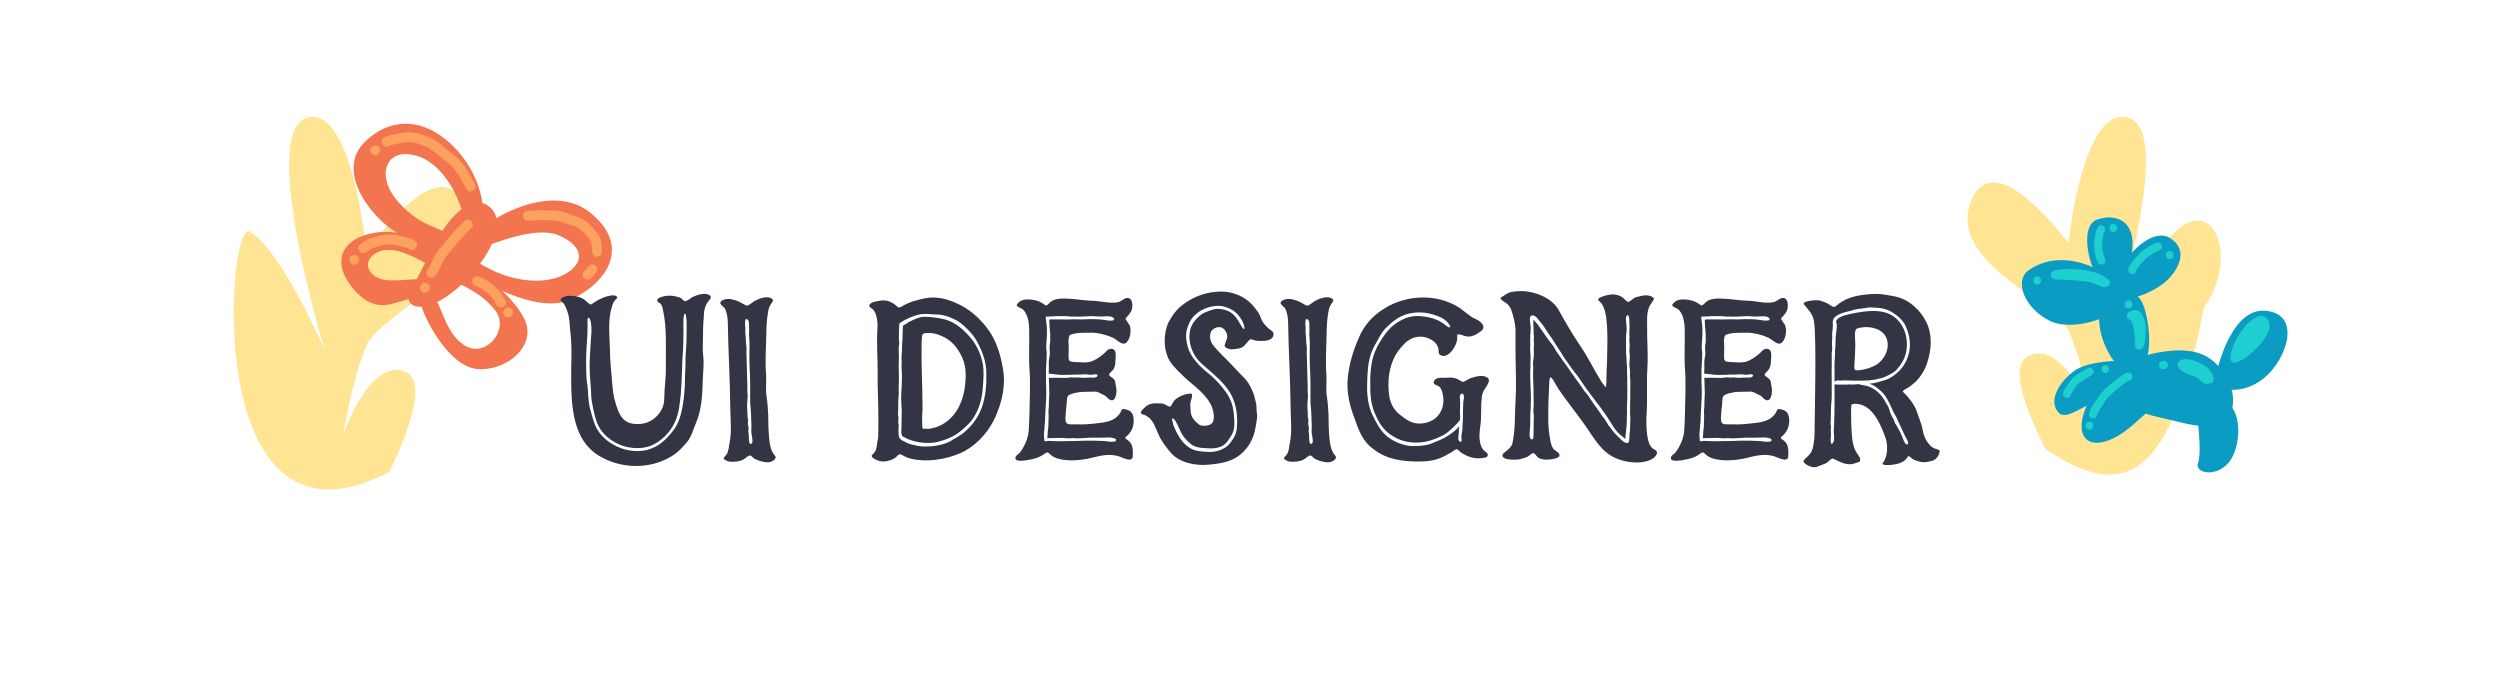 <svg width="385" height="106" viewBox="0 0 385 106" fill="none" xmlns="http://www.w3.org/2000/svg">
<path d="M38.476 35.669C43.489 38.762 49.966 53.823 49.966 53.823C49.966 53.823 39.941 20.675 47.113 18.187C54.285 15.699 56.444 38.829 56.444 38.829C56.444 38.829 67.934 21.953 71.482 31.971C75.106 41.922 58.603 48.242 56.444 53.218C54.285 58.194 52.82 67.002 52.82 67.002C52.82 67.002 56.444 56.378 61.457 56.983C66.469 57.589 62.922 66.397 59.991 72.65C30.821 88.008 34.897 33.46 38.476 35.669Z" fill="#FFE494"/>
<path d="M339.377 47.429C344.39 40.383 341.537 31.638 336.524 34.532C331.511 37.426 325.034 51.519 325.034 51.519C325.034 51.519 335.059 20.503 327.887 18.175C320.715 15.847 318.556 37.489 318.556 37.489C318.556 37.489 307.065 21.698 303.518 31.072C299.894 40.383 316.397 46.297 318.556 50.953C320.715 55.608 322.18 63.849 322.18 63.849C322.18 63.849 318.556 53.909 313.543 54.476C308.531 55.042 312.078 63.283 315.009 69.134C327.887 77.942 334.5 72.605 339.377 47.429Z" fill="#FFE494"/>
<path d="M312.482 41.561C310.07 43.197 311.749 47.389 315.554 49.353C319.359 51.317 326.702 48.584 327.118 46.001C327.535 43.418 318.891 37.214 312.482 41.561Z" fill="#0A9CC3"/>
<path d="M340.491 55.336L334.964 64.841C338.4 65.737 341.886 66.26 343.301 63.998C344.716 61.736 343.565 57.667 340.491 55.336Z" fill="#0A9CC3"/>
<path d="M334.028 36.573C331.188 34.951 325.936 40.28 325.862 44.042C325.788 47.805 332.163 44.992 334.147 42.757C336.132 40.523 336.584 38.033 334.029 36.573L334.028 36.573Z" fill="#0A9CC3"/>
<path d="M323.036 33.778C319.898 34.798 321.933 42.395 324.029 44.003C326.124 45.611 328.628 40.474 328.403 37.113C328.177 33.753 325.537 32.966 323.035 33.778L323.036 33.778Z" fill="#0A9CC3"/>
<path d="M341.273 57.684C341.273 57.684 343.392 47.286 348.943 47.859C354.494 48.431 352.192 55.281 348.721 58.179C345.249 61.076 340.528 60.329 341.273 57.684Z" fill="#0A9CC3"/>
<path d="M340.946 61.894C338.717 62.422 338.412 63.806 338.484 64.912C338.556 66.019 339.039 69.804 338.487 71.358C337.935 72.912 341.636 73.689 343.542 70.797C345.448 67.905 345.251 60.875 340.946 61.894L340.946 61.894Z" fill="#0A9CC3"/>
<path d="M329.089 55.638C329.089 55.638 322.03 55.041 319.23 57.265C316.431 59.488 315.641 62.169 317.057 63.569C318.474 64.968 321.186 61.686 325.079 61.34C328.972 60.993 330.581 57.125 329.089 55.638L329.089 55.638Z" fill="#0A9CC3"/>
<path d="M334.964 64.841C331.527 63.945 329.391 63.981 327.507 61.502C325.623 59.022 326.133 56.083 328.707 55.246C332.252 54.095 337.418 53.005 340.491 55.336C340.491 55.336 340.987 59.168 339.561 61.433C338.134 63.697 334.964 64.842 334.964 64.842L334.964 64.841Z" fill="#0A9CC3"/>
<path d="M325.136 45.135C323.008 46.139 322.703 49.828 324.19 53.232C325.678 56.635 327.071 57.156 329.311 56.601C331.551 56.046 331.195 50.352 330.176 47.265C329.157 44.179 326.274 44.599 325.137 45.135L325.136 45.135Z" fill="#0A9CC3"/>
<path d="M329.939 57.572C327.926 57.203 322.615 59.125 321.135 62.984C319.654 66.843 321.181 68.902 324.267 67.965C327.352 67.028 329.537 64.232 331.075 63.194C332.613 62.156 333.083 58.148 329.939 57.572Z" fill="#0A9CC3"/>
<path d="M348.843 48.831C347.004 47.595 343.29 52.857 343.503 55.325C343.717 57.792 351.869 50.866 348.843 48.831Z" fill="#1ECFCF"/>
<path d="M340.459 57.176C340.334 56.983 340.173 56.853 340.003 56.701C339.847 56.562 339.705 56.406 339.526 56.294C339.101 56.028 338.6 55.812 338.133 55.631C337.688 55.459 337.178 55.289 336.697 55.284C336.234 55.28 335.641 55.381 335.416 55.841C335.168 56.349 335.588 56.757 335.939 57.065C336.306 57.385 336.711 57.575 337.171 57.719C337.401 57.79 337.625 57.88 337.85 57.964C338.036 58.033 338.23 58.08 338.393 58.195C338.763 58.457 339.003 58.843 339.432 59.031C339.665 59.133 339.937 59.171 340.173 59.053C340.176 59.051 340.18 59.05 340.183 59.048C340.506 59.093 340.862 58.919 340.89 58.499C340.918 58.058 340.696 57.541 340.459 57.176Z" fill="#1ECFCF"/>
<path d="M333.805 55.925C333.775 55.881 333.746 55.837 333.717 55.794C333.645 55.712 333.558 55.654 333.456 55.617C333.398 55.603 333.335 55.59 333.277 55.581C333.268 55.579 333.26 55.578 333.252 55.578C333.22 55.578 333.181 55.582 333.153 55.584C333.125 55.586 333.083 55.585 333.051 55.593C332.999 55.606 332.938 55.629 332.888 55.649C332.881 55.652 332.874 55.655 332.866 55.659C332.81 55.689 332.749 55.726 332.702 55.773C332.638 55.825 332.591 55.888 332.562 55.963C332.518 56.033 332.495 56.111 332.493 56.196C332.484 56.281 332.496 56.361 332.53 56.437C332.55 56.515 332.588 56.584 332.644 56.643C332.684 56.678 332.723 56.713 332.763 56.748C332.855 56.81 332.957 56.845 333.068 56.852C333.123 56.849 333.178 56.845 333.233 56.841C333.27 56.833 333.306 56.821 333.341 56.807C333.406 56.802 333.468 56.784 333.528 56.751C333.602 56.717 333.664 56.668 333.711 56.604C333.77 56.548 333.811 56.481 333.836 56.402C333.847 56.348 333.857 56.294 333.869 56.24C333.876 56.129 333.854 56.024 333.805 55.924L333.805 55.925Z" fill="#1ECFCF"/>
<path d="M330.385 49.718C330.317 49.394 330.185 49.088 330.072 48.778C329.962 48.476 329.795 48.198 329.533 48.004C328.967 47.583 328.268 47.745 327.736 48.128C327.466 48.323 327.474 48.764 327.679 48.999C327.78 49.114 327.904 49.177 328.035 49.196C328.082 49.276 328.137 49.355 328.19 49.444C328.281 49.596 328.356 49.777 328.425 49.942C328.571 50.291 328.623 50.727 328.652 51.103C328.685 51.531 328.788 51.943 328.78 52.378C328.776 52.606 328.751 52.819 328.771 53.047C328.774 53.08 328.776 53.096 328.776 53.104C328.776 53.104 328.777 53.113 328.779 53.154C328.794 53.359 328.836 53.492 328.972 53.649C329.199 53.914 329.579 53.908 329.842 53.707C330.103 53.508 330.168 53.197 330.241 52.896C330.329 52.537 330.372 52.183 330.394 51.815C330.437 51.113 330.532 50.414 330.386 49.717L330.385 49.718Z" fill="#1ECFCF"/>
<path d="M327.826 46.254C327.034 46.202 326.951 47.433 327.744 47.485C328.538 47.538 328.619 46.307 327.826 46.254Z" fill="#1ECFCF"/>
<path d="M324.53 42.944C324.431 42.907 324.339 42.811 324.253 42.74C324.118 42.628 323.963 42.548 323.81 42.463C323.458 42.267 323.064 42.06 322.671 41.965C321.953 41.793 321.259 41.575 320.515 41.522C319.726 41.466 318.933 41.381 318.143 41.416C317.755 41.433 317.374 41.513 316.988 41.545C316.667 41.571 316.278 41.638 316.036 41.878C315.818 42.095 315.722 42.51 315.978 42.749C316.221 42.975 316.485 43.039 316.81 43.042C317.141 43.044 317.472 43.078 317.802 43.101C318.561 43.154 319.313 43.134 320.073 43.219C320.799 43.3 321.557 43.346 322.25 43.59C322.516 43.683 322.789 43.785 323.043 43.895C323.355 44.031 323.649 44.184 323.998 44.217C324.135 44.23 324.251 44.203 324.344 44.15C324.941 44.152 325.196 43.191 324.53 42.944Z" fill="#1ECFCF"/>
<path d="M313.772 42.584C312.98 42.531 312.897 43.762 313.69 43.815C314.484 43.867 314.566 42.636 313.772 42.584Z" fill="#1ECFCF"/>
<path d="M332.216 37.367C331.969 37.426 331.721 37.558 331.488 37.663C331.223 37.782 330.987 37.928 330.747 38.093C330.322 38.384 329.857 38.668 329.486 39.032C329.391 39.126 329.328 39.243 329.238 39.338C329.152 39.428 329.052 39.483 328.97 39.585C328.896 39.677 328.847 39.784 328.773 39.875C328.677 39.991 328.553 40.085 328.458 40.204C328.159 40.578 327.774 41.089 327.754 41.583C327.721 42.375 328.952 42.46 328.985 41.665C328.992 41.492 329.353 41.036 329.511 40.872C329.818 40.554 330.058 40.198 330.375 39.889C330.686 39.586 331.084 39.352 331.438 39.106C331.602 38.992 331.765 38.896 331.947 38.809C332.097 38.738 332.309 38.612 332.464 38.575C333.233 38.392 332.991 37.181 332.215 37.367L332.216 37.367Z" fill="#1ECFCF"/>
<path d="M334.183 38.656C333.391 38.604 333.307 39.834 334.101 39.887C334.894 39.94 334.976 38.709 334.183 38.656Z" fill="#1ECFCF"/>
<path d="M324.158 39.899C324.094 39.789 324.076 39.662 324.04 39.533C323.983 39.327 323.898 39.129 323.853 38.919C323.774 38.544 323.714 38.123 323.728 37.74C323.74 37.361 323.728 36.947 323.842 36.587C323.898 36.412 323.891 36.234 323.927 36.064C323.954 35.93 324.042 35.776 324.11 35.659C324.509 34.975 323.488 34.281 323.088 34.967C322.975 35.162 322.873 35.363 322.797 35.576C322.725 35.778 322.725 35.981 322.677 36.182C322.615 36.444 322.55 36.678 322.535 36.954C322.523 37.188 322.505 37.424 322.497 37.658C322.481 38.15 322.543 38.687 322.645 39.168C322.694 39.401 322.789 39.621 322.85 39.851C322.903 40.055 322.947 40.266 323.054 40.45C323.454 41.131 324.562 40.587 324.159 39.899L324.158 39.899Z" fill="#1ECFCF"/>
<path d="M325.494 34.49C324.702 34.438 324.619 35.669 325.412 35.721C326.206 35.774 326.287 34.543 325.494 34.49Z" fill="#1ECFCF"/>
<path d="M322.363 56.958C322.229 56.689 321.815 56.496 321.536 56.681C320.757 57.199 319.854 57.564 319.178 58.236C318.82 58.591 318.576 58.993 318.303 59.409C318.047 59.801 317.8 60.175 317.711 60.642C317.648 60.969 317.982 61.278 318.285 61.298C318.652 61.323 318.879 61.053 318.942 60.724C318.98 60.527 319.302 60.145 319.44 59.916C319.64 59.584 319.849 59.279 320.143 59.022C320.725 58.51 321.451 58.208 322.087 57.786C322.364 57.602 322.525 57.282 322.364 56.958L322.363 56.958Z" fill="#1ECFCF"/>
<path d="M324.157 57.441C324.949 57.494 325.032 56.263 324.238 56.211C323.445 56.158 323.363 57.389 324.157 57.441Z" fill="#1ECFCF"/>
<path d="M327.84 57.393C327.493 57.376 327.146 57.549 326.868 57.748C326.599 57.94 326.317 58.108 326.06 58.319C325.476 58.802 324.866 59.267 324.32 59.794C323.744 60.35 323.244 60.901 322.841 61.596C322.457 62.257 321.904 62.857 321.734 63.623C321.662 63.947 321.773 64.29 322.114 64.409C322.4 64.508 322.827 64.356 322.9 64.029C323.04 63.395 323.49 62.928 323.808 62.383C323.982 62.084 324.152 61.773 324.368 61.501C324.568 61.247 324.825 61.025 325.055 60.798C325.518 60.343 326.034 59.899 326.551 59.507C326.789 59.326 327.005 59.123 327.26 58.967C327.374 58.898 327.522 58.778 327.607 58.726C327.646 58.702 327.687 58.685 327.728 58.666C327.837 58.616 327.937 58.633 327.76 58.624C328.552 58.664 328.636 57.434 327.841 57.393L327.84 57.393Z" fill="#1ECFCF"/>
<path d="M321.819 64.92C321.027 64.867 320.944 66.098 321.738 66.151C322.531 66.204 322.613 64.973 321.819 64.92Z" fill="#1ECFCF"/>
<path d="M75.272 31.762C72.867 29.959 69.519 32.843 67.344 36.887C65.168 40.931 64.421 42.707 63.176 44.825C61.931 46.943 64.652 48.925 69.672 45.014C74.692 41.102 78.617 34.269 75.272 31.762Z" fill="#F3754F"/>
<path d="M74.889 34.535C74.889 34.535 84.69 27.555 91.067 32.887C97.445 38.22 93.071 43.869 87.802 46.171C82.533 48.474 73.578 42.984 72.024 41.796C70.47 40.608 70.601 38.7 74.823 41.098C79.045 43.496 84.269 43.949 87.307 42.046C90.346 40.143 89.447 37.643 85.969 36.216C82.492 34.788 76.297 37.461 74.705 37.921C73.114 38.381 73.35 35.49 74.888 34.535L74.889 34.535Z" fill="#F3754F"/>
<path d="M72.412 40.767C72.412 40.767 79.025 45.202 80.849 49.337C82.673 53.473 77.66 57.313 73.367 56.812C69.074 56.31 65.382 49.105 64.85 46.952C64.319 44.798 65.719 44.494 66.865 45.757C68.012 47.019 68.737 51.863 71.93 53.393C75.123 54.924 78.457 50.579 76.256 47.785C74.054 44.991 71.227 44.067 69.958 43.228C68.69 42.389 70.238 40.087 72.412 40.768L72.412 40.767Z" fill="#F3754F"/>
<path d="M67.972 38.185C67.972 38.185 62.485 35.036 57.706 35.839C52.926 36.642 51.216 39.853 53.664 43.48C56.114 47.107 58.597 47.295 60.386 46.793C62.176 46.291 65.036 45.635 65.376 43.932C65.716 42.231 62.497 43.439 59.537 43.142C56.576 42.846 55.473 39.994 58.3 38.782C61.127 37.57 65.011 40.412 66.263 40.878C67.514 41.343 70.285 39.983 67.972 38.185Z" fill="#F3754F"/>
<path d="M71.49 34.26C71.499 35.926 73.865 34.79 74.288 33.408C74.712 32.026 73.968 25.963 68.878 21.683C63.788 17.404 58.845 18.922 55.876 22.192C52.906 25.462 54.965 30.275 58.439 33.731C61.913 37.188 66.835 38.662 68.422 38.206C70.009 37.749 70.67 37.144 68.919 35.987C67.168 34.83 64.232 34.643 61.029 30.726C57.826 26.81 59.554 22.485 64.356 24.058C69.158 25.631 71.48 32.506 71.49 34.259L71.49 34.26Z" fill="#F3754F"/>
<path d="M92.679 38.858C92.676 38.53 92.707 38.211 92.681 37.882C92.66 37.61 92.597 37.356 92.546 37.089C92.41 36.391 91.969 35.914 91.531 35.371C91.131 34.875 90.651 34.41 90.138 34.032C89.595 33.633 88.996 33.427 88.365 33.213C87.781 33.015 87.236 32.761 86.627 32.64C86.352 32.586 86.077 32.496 85.797 32.46C85.492 32.422 85.184 32.435 84.877 32.427C84.231 32.41 83.597 32.316 82.948 32.364C82.361 32.408 81.647 32.429 81.153 32.488C80.18 32.603 80.421 34.103 81.39 33.988C81.454 33.983 81.517 33.971 81.579 33.953C81.596 33.956 81.625 33.959 81.665 33.962C81.794 33.994 81.946 33.967 82.077 33.954C82.373 33.927 82.665 33.903 82.962 33.883C83.473 33.85 83.97 33.883 84.48 33.923C85.02 33.965 85.532 33.938 86.064 34.064C86.56 34.182 87.013 34.325 87.489 34.511C87.972 34.701 88.504 34.804 88.958 35.06C89.393 35.305 89.812 35.693 90.13 36.061C90.436 36.415 90.934 36.897 91.045 37.325C91.168 37.799 91.164 38.226 91.168 38.706C91.172 39.116 91.409 39.494 91.848 39.538C92.222 39.575 92.683 39.27 92.679 38.858L92.679 38.858Z" fill="#FDA15F"/>
<path d="M91.463 42.372C91.519 42.302 91.567 42.226 91.62 42.154C91.633 42.136 91.647 42.119 91.661 42.102C91.668 42.097 91.683 42.086 91.705 42.068C92.026 41.832 92.076 41.294 91.812 40.999C91.525 40.679 91.088 40.641 90.744 40.892C90.563 41.025 90.431 41.209 90.302 41.388C90.289 41.405 90.185 41.532 90.189 41.534C90.131 41.593 90.07 41.649 90.007 41.702C89.704 41.959 89.623 42.461 89.9 42.771C90.171 43.073 90.643 43.153 90.968 42.878C91.146 42.727 91.315 42.553 91.462 42.372L91.463 42.372Z" fill="#FDA15F"/>
<path d="M67.496 41.734C67.703 41.381 67.858 41.013 68.022 40.638C68.292 40.02 68.679 39.462 69.132 38.963C70.276 37.708 71.248 36.298 72.547 35.184C73.288 34.549 72.33 33.372 71.586 34.009C71.264 34.285 71.001 34.62 70.686 34.903C70.358 35.198 70.042 35.534 69.744 35.862C69.189 36.473 68.684 37.145 68.171 37.788C67.936 38.082 67.661 38.352 67.43 38.646C67.212 38.924 67.042 39.236 66.862 39.538C66.633 39.92 66.522 40.362 66.32 40.757C66.243 40.907 66.152 41.064 66.068 41.212C66.033 41.272 65.891 41.467 65.938 41.428C65.192 42.059 66.151 43.236 66.899 42.604C67.182 42.364 67.313 42.046 67.496 41.734L67.496 41.734Z" fill="#FDA15F"/>
<path d="M66.034 43.834C65.415 43.078 64.239 44.038 64.858 44.795C65.478 45.553 66.653 44.592 66.034 43.834Z" fill="#FDA15F"/>
<path d="M73.073 28.227C72.924 28.025 72.82 27.751 72.705 27.53C72.601 27.331 72.467 27.129 72.358 26.925C72.074 26.397 71.759 25.867 71.382 25.399C70.996 24.917 70.61 24.474 70.14 24.071C69.698 23.692 69.224 23.356 68.779 22.982C68.323 22.598 67.871 22.174 67.374 21.844C66.926 21.547 66.359 21.205 65.842 21.051C65.622 20.985 65.443 20.866 65.225 20.794C64.973 20.71 64.711 20.664 64.458 20.579C63.947 20.409 63.409 20.405 62.878 20.364C62.293 20.32 61.743 20.486 61.177 20.602C60.526 20.735 59.836 20.82 59.236 21.126C58.367 21.568 58.979 22.959 59.85 22.515C60.422 22.224 61.074 22.183 61.69 22.041C61.982 21.974 62.283 21.884 62.584 21.873C62.841 21.863 63.106 21.914 63.365 21.922C63.909 21.938 64.507 22.128 64.993 22.361C65.25 22.485 65.528 22.537 65.783 22.677C66.062 22.832 66.35 22.978 66.61 23.165C67.193 23.583 67.697 24.106 68.279 24.524C68.797 24.896 69.337 25.306 69.749 25.796C70.175 26.302 70.607 26.835 70.911 27.425C71.078 27.748 71.271 28.05 71.444 28.368C71.589 28.635 71.706 28.929 71.897 29.187C72.477 29.974 73.651 29.011 73.072 28.226L73.073 28.227Z" fill="#FDA15F"/>
<path d="M58.373 22.675C57.754 21.919 56.578 22.879 57.197 23.636C57.817 24.394 58.992 23.433 58.373 22.675Z" fill="#FDA15F"/>
<path d="M63.921 37.11C63.657 36.909 63.269 36.77 62.955 36.668C62.579 36.545 62.179 36.425 61.792 36.347C61.438 36.276 61.084 36.205 60.726 36.154C60.338 36.1 59.953 36.145 59.563 36.145C59.16 36.145 58.794 36.251 58.413 36.31C58.215 36.342 58.01 36.397 57.823 36.47C57.685 36.524 57.636 36.546 57.538 36.571C57.189 36.66 56.888 36.739 56.573 36.916C56.393 37.016 56.212 37.111 56.046 37.234C55.983 37.281 55.923 37.333 55.862 37.382C55.771 37.455 55.623 37.497 55.817 37.45C55.419 37.547 55.117 37.889 55.185 38.318C55.245 38.697 55.654 39.048 56.054 38.949C56.422 38.859 56.665 38.663 56.962 38.445C57.234 38.246 57.374 38.205 57.68 38.114C57.924 38.041 58.16 37.962 58.401 37.871C58.533 37.821 58.667 37.82 58.804 37.803C58.991 37.78 59.157 37.686 59.343 37.664C59.987 37.59 60.627 37.658 61.258 37.789C61.582 37.855 61.9 37.937 62.219 38.028C62.477 38.102 62.838 38.194 63.044 38.35C63.821 38.941 64.7 37.703 63.921 37.111L63.921 37.11Z" fill="#FDA15F"/>
<path d="M55.144 39.52C54.526 38.764 53.349 39.724 53.969 40.481C54.588 41.239 55.764 40.277 55.144 39.52Z" fill="#FDA15F"/>
<path d="M77.753 46.12C77.481 45.797 77.339 45.353 77.073 45.009C76.799 44.657 76.408 44.296 76.067 44.01C75.348 43.404 74.623 42.914 73.741 42.582C72.827 42.239 72.294 43.66 73.211 44.005C73.942 44.281 74.587 44.694 75.162 45.228C75.419 45.467 75.719 45.722 75.928 46.005C76.185 46.352 76.297 46.749 76.578 47.082C77.208 47.828 78.385 46.87 77.754 46.121L77.753 46.12Z" fill="#FDA15F"/>
<path d="M78.829 47.625C78.211 46.868 77.034 47.828 77.654 48.586C78.273 49.343 79.449 48.382 78.829 47.625Z" fill="#FDA15F"/>
<path d="M94.368 45.476C94.62 45.44 95.34 45.656 94.908 46.052C94.512 46.376 94.404 46.664 94.26 47.168C93.54 49.364 93.9 51.704 93.936 53.972C93.936 55.16 94.044 56.348 94.152 57.536C94.26 58.616 94.332 60.344 94.62 61.424C95.376 64.376 96.168 65.492 98.724 65.276C100.668 65.096 102.288 63.296 102.288 61.496C102.324 60.524 102.36 59.48 102.468 58.472C102.576 57.392 102.54 56.312 102.54 55.196C102.54 52.856 102.648 50.3 102.144 47.996C102.072 47.492 101.964 46.808 101.46 46.592C101.028 46.376 101.208 46.016 101.532 45.872C102.216 45.512 103.368 45.44 104.088 45.656C104.412 45.728 104.664 45.764 104.916 45.944C105.096 46.088 105.24 46.304 105.456 46.376C105.78 46.448 106.392 45.872 106.68 45.728C107.364 45.404 108.66 44.972 109.344 45.512C109.74 45.836 109.2 46.16 108.84 46.736C108.624 47.168 108.408 47.816 108.408 48.284C108.408 48.896 108.3 49.472 108.3 50.084C108.264 50.66 108.264 51.236 108.264 51.812C108.264 52.82 108.156 53.828 108.3 54.872C108.444 56.06 108.264 57.248 108.228 58.472C108.156 60.74 108.084 63.044 107.184 65.132C106.788 66.068 106.5 67.22 105.852 68.012C105.132 68.876 104.484 69.596 103.512 70.208C100.056 72.368 95.484 72.224 92.1 70.1C88.284 67.688 87.996 62.72 87.96 58.652C87.924 56.24 88.14 53.684 87.852 51.308C87.708 50.156 87.78 49.076 87.384 47.996C87.24 47.564 87.06 47.06 86.772 46.7C86.52 46.412 86.052 46.232 86.484 45.908C87.276 45.332 88.68 45.548 89.508 45.872C89.94 46.052 90.192 46.304 90.552 46.628C90.984 47.06 91.056 46.88 91.524 46.556C92.388 45.98 93.324 45.584 94.368 45.476ZM105.384 48.392C105.24 48.788 105.24 49.256 105.24 49.688C105.24 50.624 105.276 51.524 105.24 52.46C105.24 53.396 105.168 54.296 105.096 55.196C105.024 57.032 104.988 58.832 104.844 60.632C104.7 62.108 104.556 63.728 103.908 65.06C103.224 66.572 101.82 67.976 100.272 68.624C98.94 69.164 97.248 69.092 95.916 68.66C94.548 68.192 93.252 67.292 92.46 66.104C91.668 64.88 91.452 63.368 91.164 61.964C91.056 61.352 91.02 60.776 91.02 60.164C90.984 59.372 90.876 58.544 90.84 57.752C90.732 55.988 90.876 54.26 90.984 52.496C91.056 51.596 91.164 50.696 91.02 49.796C90.984 49.58 90.876 48.896 90.552 48.932C90.444 48.968 90.48 49.832 90.48 49.94C90.48 50.768 90.48 51.632 90.408 52.46C90.3 53.432 90.3 54.368 90.264 55.34C90.264 56.24 90.264 57.104 90.3 57.968C90.336 58.796 90.552 59.624 90.552 60.452C90.588 61.28 90.66 62 90.84 62.828C91.056 63.62 91.272 64.448 91.56 65.24C92.064 66.644 93.144 67.724 94.404 68.444C95.916 69.344 97.86 69.704 99.588 69.308C100.416 69.092 101.208 68.732 101.856 68.192C102.504 67.724 103.044 67.076 103.548 66.464C104.556 65.276 104.916 63.764 105.168 62.288C105.276 61.712 105.312 61.136 105.384 60.56C105.456 59.732 105.492 58.976 105.492 58.148C105.492 57.284 105.6 56.42 105.564 55.592C105.564 54.656 105.672 53.72 105.708 52.82C105.708 51.92 105.744 51.02 105.744 50.12C105.744 49.688 105.744 49.256 105.672 48.824C105.672 48.716 105.528 47.996 105.384 48.392ZM118.627 45.872C119.275 46.124 119.023 46.412 118.735 46.808C118.447 47.204 118.339 47.708 118.267 48.14C118.087 49.22 118.015 50.264 118.015 51.344C117.979 53.468 117.799 55.592 117.979 57.68C118.051 58.832 117.871 59.948 118.051 61.064C118.195 62 118.267 62.972 118.303 63.908C118.303 65.096 118.339 66.32 118.447 67.472C118.555 68.444 118.663 69.416 119.347 70.172C119.779 70.712 118.699 71.324 117.943 71.18C117.331 71.108 116.467 70.892 115.999 70.496C115.639 70.136 115.531 70.028 115.099 70.316C114.883 70.496 114.703 70.64 114.451 70.784C113.911 71.072 113.083 71.144 112.471 71.108C112.111 71.072 111.751 70.928 111.463 70.676C111.319 70.532 111.787 70.136 111.859 70.028C112.255 69.452 112.219 68.768 112.363 68.12C112.687 66.572 112.507 64.772 112.471 63.188C112.435 58.616 112.147 54.008 112.075 49.436C112.039 48.788 111.931 48.176 111.679 47.6C111.571 47.312 110.923 46.916 110.923 46.7C110.923 46.268 111.607 46.088 111.895 46.052C112.399 45.98 112.831 46.124 113.335 46.268C113.947 46.448 114.415 46.844 114.955 47.06C115.243 47.168 115.927 46.484 116.179 46.376C116.791 46.016 117.907 45.584 118.627 45.872ZM115.819 67.292L115.711 66.644C115.675 66.212 115.747 65.744 115.711 65.312C115.711 64.484 115.639 63.62 115.603 62.792C115.603 62.576 115.531 62.396 115.531 62.18V61.604C115.531 61.172 115.495 60.776 115.531 60.344C115.531 59.444 115.531 58.58 115.495 57.68C115.387 56.06 115.387 54.476 115.423 52.856C115.423 52.388 115.351 51.92 115.351 51.452C115.387 51.02 115.351 50.624 115.351 50.192C115.351 49.868 115.387 49.436 115.135 49.22C114.775 48.932 114.739 49.436 114.739 49.652C114.703 50.012 114.811 50.408 114.775 50.804C114.739 51.236 114.847 51.704 114.847 52.172C114.847 52.604 114.883 53 114.955 53.432C114.991 53.792 114.919 54.188 114.955 54.548C114.991 55.412 114.991 56.276 115.027 57.104C115.027 57.968 115.099 58.796 115.099 59.66C115.099 60.056 115.063 60.38 115.135 60.776C115.171 61.208 115.063 61.676 115.063 62.072C115.027 62.504 115.063 62.972 115.099 63.404C115.135 63.584 115.099 63.8 115.099 63.98C115.099 64.232 115.171 64.448 115.207 64.7C115.207 64.88 115.171 65.096 115.171 65.276L115.279 65.852C115.279 66.068 115.243 66.248 115.243 66.464C115.279 66.716 115.315 66.968 115.315 67.256C115.315 67.616 115.315 68.048 115.495 68.372C115.927 68.372 115.927 68.012 115.819 67.292ZM144.161 45.836C145.205 45.908 146.213 46.196 147.149 46.628C149.201 47.492 150.785 48.896 152.117 50.66C153.449 52.46 154.097 54.656 154.457 56.816C154.853 58.904 154.529 61.748 153.017 64.772C151.937 66.896 150.029 68.876 147.833 69.812C145.529 70.784 142.721 71.216 140.273 70.64C139.949 70.568 139.697 70.46 139.373 70.316C139.193 70.208 138.761 69.92 138.545 69.956C138.293 69.992 138.077 70.388 137.861 70.496C137.609 70.676 137.321 70.82 137.033 70.892C136.457 71.108 135.701 71.144 135.125 70.892C134.909 70.82 133.937 70.388 134.333 70.028C135.197 69.344 134.945 68.444 135.233 67.508C135.269 66.428 135.269 65.384 135.269 64.34C135.269 61.964 135.125 59.624 135.161 57.248C135.161 55.016 134.981 52.748 135.125 50.552C135.197 49.724 135.053 48.104 134.333 47.564C134.009 47.348 133.613 47.168 134.081 46.736C134.405 46.448 135.161 46.376 135.557 46.304C136.709 46.124 137.465 46.556 138.293 47.312C138.509 47.492 139.049 47.096 139.229 46.988C139.661 46.772 140.129 46.556 140.561 46.412C141.713 46.088 142.973 45.728 144.161 45.836ZM142.217 48.356C141.821 48.356 141.425 48.464 141.029 48.572C140.597 48.716 140.057 48.896 139.625 49.148C139.301 49.256 139.049 49.472 138.797 49.616C138.545 49.76 138.509 49.76 138.473 50.012C138.437 50.48 138.473 50.948 138.437 51.38C138.437 51.812 138.401 52.244 138.473 52.64C138.509 53 138.401 53.324 138.401 53.684C138.437 54.512 138.437 55.34 138.401 56.168C138.401 57.068 138.437 57.932 138.437 58.796C138.437 59.228 138.365 59.66 138.401 60.056C138.437 60.452 138.401 60.848 138.365 61.244C138.329 61.676 138.329 62.072 138.329 62.468V63.152C138.329 63.404 138.257 63.62 138.293 63.872C138.329 64.088 138.365 64.268 138.365 64.484C138.365 64.7 138.329 64.88 138.329 65.096C138.365 65.312 138.401 65.492 138.401 65.708C138.365 65.96 138.365 66.176 138.365 66.428C138.401 66.86 138.329 67.328 138.689 67.652C138.797 67.76 139.013 67.904 139.193 67.94C139.517 68.156 139.841 68.3 140.201 68.408C140.921 68.588 141.641 68.768 142.361 68.768C142.973 68.768 143.621 68.732 144.233 68.624C144.917 68.516 145.673 68.3 146.321 67.976C146.645 67.76 146.969 67.544 147.329 67.364C147.617 67.184 147.941 67.004 148.229 66.788C149.561 65.744 150.605 64.376 151.181 62.792C151.793 61.1 151.937 59.3 151.901 57.5C151.901 55.808 151.325 54.224 150.569 52.784C150.137 51.956 149.561 51.236 148.877 50.588C148.265 49.976 147.617 49.436 146.861 49.112C146.213 48.824 145.457 48.536 144.773 48.464C144.305 48.428 143.873 48.428 143.405 48.392C143.009 48.356 142.613 48.32 142.217 48.356ZM142.325 48.788C143.225 48.788 144.089 48.896 144.989 49.076C146.681 49.364 147.977 50.372 149.129 51.632C150.317 52.856 151.145 54.62 151.397 56.312C151.505 57.248 151.469 58.184 151.397 59.12C151.325 60.092 151.253 61.064 150.965 62C150.713 62.864 150.353 63.692 149.849 64.448C149.381 65.168 148.697 65.744 148.013 66.32C147.113 67.112 145.961 67.616 144.809 67.94C143.585 68.336 142.145 68.264 140.921 67.976C140.525 67.868 140.165 67.76 139.805 67.616C139.589 67.508 139.301 67.328 139.013 67.22C138.689 66.824 138.833 66.176 138.833 65.672C138.833 64.808 138.869 63.944 138.869 63.08C138.833 62.684 138.797 62.288 138.797 61.928C138.761 61.496 138.797 61.064 138.797 60.668C138.833 59.732 138.905 58.832 138.905 57.896C138.905 57.392 138.833 56.852 138.833 56.348C138.869 55.916 138.869 55.484 138.833 55.088C138.833 54.584 138.941 54.116 138.905 53.648C138.905 53.216 138.941 52.748 138.977 52.316C139.013 51.884 138.977 51.452 139.013 51.02C139.013 50.804 139.049 50.624 139.049 50.408C139.049 50.372 139.049 50.12 139.085 50.12C139.373 49.976 139.733 49.796 139.949 49.58L140.993 49.112C141.425 48.932 141.857 48.788 142.325 48.788ZM142.109 51.452C141.929 51.704 141.929 52.784 141.929 52.784C141.929 52.784 141.893 55.88 141.965 57.464C142.001 59.264 142.073 61.064 142.073 62.9C142.037 63.692 141.965 64.484 142.037 65.312C142.037 65.492 141.929 66.104 142.325 66.032C142.613 65.996 142.865 66.068 143.153 66.032C145.961 65.6 148.193 63.26 148.625 59.3C148.805 57.644 148.805 56.06 147.869 54.44C147.077 53 146.069 52.1 144.557 51.56C143.657 51.2 142.325 51.2 142.109 51.452ZM173.439 45.908C174.519 45.656 174.519 47.348 174.195 47.924C173.943 48.392 173.655 48.68 173.331 49.04C173.259 49.112 173.871 49.904 173.943 50.048C174.267 50.804 174.087 52.136 173.511 52.712C172.863 53.396 171.927 52.208 171.279 51.956C170.235 51.524 169.155 51.236 168.039 51.236C167.031 51.272 165.771 51.164 164.835 51.56C164.403 51.776 164.583 53.216 164.583 53.54C164.619 53.864 164.439 55.34 164.691 55.556C164.871 55.772 165.771 55.772 165.987 55.772C166.527 55.808 167.103 55.844 167.607 55.772C168.507 55.664 169.803 54.728 170.451 54.008C170.703 53.72 171.279 53.576 171.603 53.9C171.927 54.296 171.819 54.908 171.783 55.376C171.783 55.916 171.747 56.456 171.423 56.924C171.351 57.068 170.703 57.572 170.811 57.752C170.919 58.004 171.423 58.184 171.603 58.472C171.855 58.868 171.747 59.264 171.891 59.66C172.035 60.128 171.891 61.964 171.027 61.604C170.631 61.46 170.415 61.028 170.019 60.848C169.551 60.668 169.155 60.308 168.651 60.308C168.039 60.308 167.463 60.344 166.851 60.344C166.419 60.344 165.951 60.416 165.519 60.524C165.231 60.596 164.619 60.74 164.439 61.028C164.259 61.244 164.295 62 164.259 62.288C164.151 63.008 164.115 63.692 164.079 64.412C164.043 65.6 164.799 65.312 165.735 65.348C166.923 65.42 168.183 65.276 169.371 65.132C170.235 65.06 171.135 64.844 171.819 64.34C172.179 64.052 172.539 63.692 172.683 63.224C172.827 62.792 173.475 63.08 173.727 63.152C174.807 63.548 174.699 65.168 174.375 65.996C174.231 66.32 173.979 66.716 173.727 66.968C173.475 67.256 173.007 67.364 173.547 67.688C174.339 68.228 174.519 68.804 174.447 70.244C174.411 71.36 172.827 70.424 172.323 70.28C170.811 69.812 169.443 70.172 168.003 70.532C166.491 70.892 164.475 71.072 162.963 70.64C162.531 70.532 162.099 70.316 161.739 69.992C161.487 69.74 161.343 69.56 161.019 69.776C160.335 70.28 159.795 70.532 158.931 70.712C158.571 70.784 156.447 71.288 156.375 70.604C156.339 70.172 156.699 70.064 156.951 69.812C157.203 69.56 157.419 69.2 157.599 68.876C158.067 68.048 158.355 67.22 158.427 66.284C158.499 65.384 158.607 61.424 158.607 60.452C158.607 59.408 158.643 58.364 158.571 57.32C158.391 55.196 158.535 53.108 158.499 50.984C158.499 49.976 158.391 48.752 157.743 47.888C157.491 47.528 157.131 47.456 156.771 47.24C156.375 46.988 156.699 46.736 156.951 46.52C157.599 45.872 159.147 46.124 159.903 46.376C160.335 46.556 160.659 46.772 161.019 47.024C161.199 47.168 161.667 46.592 161.811 46.484C162.603 45.836 163.899 45.98 164.871 46.016C165.915 46.088 166.923 46.268 167.967 46.304C168.903 46.304 169.839 46.52 170.811 46.592C171.279 46.628 171.783 46.628 172.215 46.52C172.683 46.412 173.007 46.016 173.439 45.908ZM171.855 67.868C172.071 67.436 170.991 67.4 170.847 67.364C170.091 67.364 169.371 67.436 168.651 67.4C167.715 67.364 166.779 67.508 165.879 67.508C165.699 67.508 165.519 67.508 165.339 67.472C165.123 67.436 164.907 67.508 164.691 67.508C164.295 67.508 163.899 67.436 163.467 67.436C163.035 67.436 162.603 67.436 162.207 67.472H161.487C161.451 67.472 161.343 67.508 161.307 67.472C161.307 67.472 161.307 67.436 161.271 67.436C161.343 67.184 161.343 66.932 161.343 66.716C161.343 66.284 161.451 65.888 161.451 65.492C161.451 65.06 161.487 64.664 161.487 64.268C161.523 63.8 161.415 63.368 161.487 62.9C161.559 62.612 161.523 62.324 161.523 62.036C161.523 61.568 161.595 61.136 161.595 60.668C161.559 59.84 161.559 58.976 161.523 58.148C161.703 58.22 161.919 58.22 162.099 58.184C162.387 58.184 162.711 58.148 163.035 58.184C163.503 58.184 163.935 58.22 164.403 58.184C164.619 58.148 164.835 58.112 165.051 58.112C165.267 58.112 165.483 58.148 165.699 58.148C165.915 58.112 166.095 58.112 166.311 58.148C166.527 58.184 166.743 58.184 166.959 58.184C167.355 58.184 167.787 58.112 168.219 58.148C168.471 58.148 169.011 58.184 169.011 57.788C169.011 57.572 168.543 57.644 168.327 57.68C167.967 57.788 167.571 57.644 167.175 57.644C166.743 57.644 166.311 57.716 165.843 57.68C164.943 57.68 164.043 57.788 163.143 57.716C162.711 57.68 162.279 57.608 161.847 57.572C161.739 57.572 161.631 57.536 161.523 57.572C161.487 57.32 161.487 57.068 161.523 56.816C161.559 56.384 161.487 55.988 161.523 55.556C161.559 55.268 161.631 54.944 161.667 54.62C161.703 54.224 161.631 53.792 161.631 53.396C161.631 53.036 161.775 52.712 161.739 52.352C161.703 51.92 161.775 51.524 161.703 51.092C161.667 50.948 161.559 49.256 161.595 49.256C161.667 49.22 161.739 49.184 161.811 49.184H163.467C163.935 49.22 164.439 49.184 164.907 49.184C165.375 49.148 165.843 49.184 166.275 49.184C166.779 49.22 167.283 49.148 167.751 49.148C168.471 49.148 169.263 49.148 169.983 49.256C170.379 49.328 170.775 49.4 171.207 49.364C171.315 49.364 171.495 49.364 171.567 49.22C171.639 49.04 171.423 48.896 171.279 48.824C170.739 48.608 170.091 48.752 169.515 48.752C169.047 48.752 168.579 48.68 168.075 48.68C167.607 48.68 167.103 48.752 166.635 48.752C166.203 48.788 165.807 48.752 165.375 48.752C164.907 48.788 164.439 48.68 163.971 48.68H162.747C162.423 48.716 161.991 48.716 161.343 48.752C161.235 48.752 161.127 48.752 161.019 48.788C161.055 48.896 161.055 49.004 161.055 49.148C161.091 49.4 161.163 49.652 161.163 49.904C161.271 50.732 161.235 51.632 161.163 52.496C161.163 52.712 161.127 52.964 161.127 53.18C161.055 53.612 161.199 54.008 161.199 54.44C161.199 55.16 161.127 55.952 161.091 56.672C161.055 57.464 161.091 58.256 161.091 59.048C161.127 59.66 161.127 60.308 161.127 60.92C161.127 61.352 161.055 61.784 161.055 62.252C161.019 62.72 161.019 63.188 160.983 63.656C160.947 64.052 160.947 64.448 160.947 64.844C160.911 65.24 160.839 65.636 160.839 66.032C160.803 66.428 160.695 66.86 160.839 67.904C160.911 68.012 161.127 67.94 161.307 67.904C161.703 67.904 162.099 67.904 162.459 67.94C162.963 67.976 163.431 67.94 163.935 67.94C164.907 67.904 165.879 67.94 166.851 67.868C167.787 67.832 168.759 67.868 169.731 67.904C170.091 67.904 170.451 67.976 170.811 68.012C171.027 68.012 171.675 68.12 171.855 67.868ZM188.105 44.9C189.833 44.9 191.741 45.656 192.893 46.988C193.253 47.42 193.649 47.888 193.937 48.392C194.189 48.86 194.153 49.544 195.413 50.624C195.665 50.84 196.097 51.02 196.133 51.416C196.133 51.992 195.737 52.424 194.657 52.496C194.261 52.496 193.793 52.532 193.397 52.46C193.181 52.424 192.677 52.172 192.497 52.28C191.957 52.712 191.669 53.504 190.841 53.648C190.049 53.792 189.401 53.936 188.753 53.504C188.357 53.252 188.861 52.568 188.969 52.1C189.113 51.488 188.717 50.768 188.213 50.48C187.565 50.156 186.557 50.624 186.413 51.308C186.233 52.1 186.449 52.712 186.953 53.324C187.673 54.224 188.537 54.98 189.329 55.808C190.085 56.564 190.769 57.392 191.525 58.112C192.245 58.796 192.785 59.876 193.109 60.812C193.253 61.28 193.361 61.784 193.469 62.288C193.541 62.756 193.469 63.26 193.577 63.728C193.721 64.16 193.253 66.464 193.073 67.004C192.713 68.012 192.317 68.696 191.561 69.488C190.049 71.108 188.069 71.396 185.945 71.576C184.001 71.72 181.589 71.252 180.257 69.668C179.573 68.84 178.889 67.976 178.457 67.004C178.061 66.176 177.701 64.988 177.017 64.376C176.801 64.196 176.549 64.052 176.297 63.908C176.081 63.8 175.865 63.872 175.721 63.656C175.541 63.44 176.189 62.828 176.369 62.684C177.125 61.964 178.061 62.108 178.997 62.144C179.321 62.144 179.933 62.684 180.185 62.612C180.401 62.576 180.689 61.82 180.869 61.64C181.625 60.956 182.741 60.56 183.533 60.632C183.677 60.884 183.461 61.532 183.389 61.748C183.245 62.216 183.317 62.684 183.353 63.188C183.353 64.196 183.893 64.772 184.649 65.384C185.009 65.672 186.377 65.672 186.737 65.06C187.169 64.304 186.809 62.864 186.377 62.144C185.297 60.2 183.353 59.12 181.877 57.572C181.049 56.744 180.293 56.06 179.825 54.98C179.645 54.512 179.501 54.008 179.429 53.504C179.357 53.072 179.249 51.74 179.681 50.336C179.825 49.796 180.113 49.364 180.401 48.86C180.941 47.996 181.481 47.42 182.309 46.808C184.037 45.548 185.981 44.9 188.105 44.9ZM191.381 50.516C191.741 51.02 191.633 50.264 191.561 50.048C191.489 49.832 191.417 49.652 191.309 49.436V49.4C190.949 48.788 190.553 48.284 190.013 47.888C189.329 47.456 188.537 47.132 187.709 47.096C186.233 47.096 184.793 47.672 183.785 48.752C183.281 49.328 182.957 50.048 182.777 50.768C182.561 51.668 182.669 52.532 182.921 53.432C183.425 55.124 184.721 56.384 186.053 57.464C186.845 58.112 187.529 58.796 188.177 59.588C188.753 60.272 189.257 60.992 189.581 61.82C189.833 62.468 189.941 63.116 190.013 63.8C190.085 64.916 190.265 66.104 189.617 67.076C189.257 67.652 188.897 68.3 188.249 68.66C187.457 69.092 186.557 69.092 185.693 69.02C184.793 68.984 183.893 68.876 183.209 68.228C182.633 67.724 182.129 67.148 181.805 66.428L181.265 65.276C181.121 65.024 180.905 64.52 180.617 64.448C180.401 64.412 180.509 64.736 180.545 64.808C180.617 65.204 180.725 65.6 180.905 65.96C181.481 67.292 182.381 68.732 183.821 69.272C184.541 69.524 185.369 69.56 186.125 69.596C186.989 69.632 187.889 69.416 188.645 68.948C189.293 68.552 189.761 67.868 190.121 67.184C190.445 66.572 190.481 65.924 190.517 65.24C190.589 63.584 190.265 61.892 189.437 60.488C188.465 58.904 187.097 57.788 185.729 56.6C185.117 56.06 184.505 55.556 184.073 54.872C183.605 54.116 183.281 53.288 183.209 52.388C183.101 51.524 183.245 50.552 183.713 49.796C183.965 49.4 184.289 49.04 184.613 48.752C185.045 48.32 185.585 48.068 186.161 47.888C186.557 47.744 186.953 47.6 187.349 47.564C188.105 47.528 189.005 47.744 189.617 48.176C190.085 48.5 190.445 48.968 190.733 49.472C190.949 49.796 191.129 50.192 191.381 50.516ZM204.915 45.872C205.563 46.124 205.311 46.412 205.023 46.808C204.735 47.204 204.627 47.708 204.555 48.14C204.375 49.22 204.303 50.264 204.303 51.344C204.267 53.468 204.087 55.592 204.267 57.68C204.339 58.832 204.159 59.948 204.339 61.064C204.483 62 204.555 62.972 204.591 63.908C204.591 65.096 204.627 66.32 204.735 67.472C204.843 68.444 204.951 69.416 205.635 70.172C206.067 70.712 204.987 71.324 204.231 71.18C203.619 71.108 202.755 70.892 202.287 70.496C201.927 70.136 201.819 70.028 201.387 70.316C201.171 70.496 200.991 70.64 200.739 70.784C200.199 71.072 199.371 71.144 198.759 71.108C198.399 71.072 198.039 70.928 197.751 70.676C197.607 70.532 198.075 70.136 198.147 70.028C198.543 69.452 198.507 68.768 198.651 68.12C198.975 66.572 198.795 64.772 198.759 63.188C198.723 58.616 198.435 54.008 198.363 49.436C198.327 48.788 198.219 48.176 197.967 47.6C197.859 47.312 197.211 46.916 197.211 46.7C197.211 46.268 197.895 46.088 198.183 46.052C198.687 45.98 199.119 46.124 199.623 46.268C200.235 46.448 200.703 46.844 201.243 47.06C201.531 47.168 202.215 46.484 202.467 46.376C203.079 46.016 204.195 45.584 204.915 45.872ZM202.107 67.292L201.999 66.644C201.963 66.212 202.035 65.744 201.999 65.312C201.999 64.484 201.927 63.62 201.891 62.792C201.891 62.576 201.819 62.396 201.819 62.18V61.604C201.819 61.172 201.783 60.776 201.819 60.344C201.819 59.444 201.819 58.58 201.783 57.68C201.675 56.06 201.675 54.476 201.711 52.856C201.711 52.388 201.639 51.92 201.639 51.452C201.675 51.02 201.639 50.624 201.639 50.192C201.639 49.868 201.675 49.436 201.423 49.22C201.063 48.932 201.027 49.436 201.027 49.652C200.991 50.012 201.099 50.408 201.063 50.804C201.027 51.236 201.135 51.704 201.135 52.172C201.135 52.604 201.171 53 201.243 53.432C201.279 53.792 201.207 54.188 201.243 54.548C201.279 55.412 201.279 56.276 201.315 57.104C201.315 57.968 201.387 58.796 201.387 59.66C201.387 60.056 201.351 60.38 201.423 60.776C201.459 61.208 201.351 61.676 201.351 62.072C201.315 62.504 201.351 62.972 201.387 63.404C201.423 63.584 201.387 63.8 201.387 63.98C201.387 64.232 201.459 64.448 201.495 64.7C201.495 64.88 201.459 65.096 201.459 65.276L201.567 65.852C201.567 66.068 201.531 66.248 201.531 66.464C201.567 66.716 201.603 66.968 201.603 67.256C201.603 67.616 201.603 68.048 201.783 68.372C202.215 68.372 202.215 68.012 202.107 67.292ZM224.73 47.384C225.594 47.96 226.314 48.752 227.286 49.148C228.006 49.472 229.014 50.3 228.042 51.02C227.574 51.38 227.034 51.704 226.458 51.812C225.918 51.884 225.522 51.74 225.018 51.56C224.37 51.38 224.406 51.452 224.406 52.1C224.406 52.568 224.19 53.072 223.974 53.468C223.614 54.116 222.75 55.124 221.922 54.728C221.418 54.512 221.598 54.188 221.526 53.756C221.454 53.324 221.202 52.928 220.878 52.64C220.05 51.92 218.358 51.344 216.738 52.532C216.342 52.82 216.018 53.216 215.694 53.576C214.434 55.016 213.822 57.104 213.822 59.084C213.822 60.056 213.858 60.992 214.182 61.928C214.578 62.972 215.154 63.584 216.018 64.196C216.954 64.916 217.854 65.348 219.042 65.204C220.05 65.096 221.13 64.592 221.67 63.728C222.282 62.828 222.426 61.712 222.174 60.668C222.066 60.236 221.958 59.732 221.562 59.48C221.274 59.264 220.662 59.264 220.806 58.76C220.986 58.148 221.886 58.148 222.354 58.184C222.894 58.184 223.47 58.076 223.974 58.22C224.442 58.328 224.802 58.58 225.198 58.796C225.378 58.904 226.206 58.328 226.422 58.256C227.214 58.004 228.294 57.644 229.05 58.148C229.77 58.616 228.69 59.732 228.438 60.272C228.114 60.992 228.222 61.244 228.114 62.252C228.078 62.936 228.114 63.62 228.078 64.304C228.078 65.456 227.682 66.788 227.898 67.904C227.97 68.48 228.222 69.236 228.762 69.56C229.23 69.812 229.266 70.352 228.726 70.46C227.502 70.748 226.35 70.532 225.27 69.848C224.982 69.704 224.73 69.488 224.478 69.236C224.298 69.056 223.866 69.416 223.722 69.524C223.182 69.812 222.642 70.172 222.066 70.424C220.842 70.964 219.726 71.072 218.43 71.072C215.91 71.072 213.534 70.748 211.518 69.164C210.69 68.588 210.114 67.868 209.646 67.004C209.178 66.104 208.89 65.276 208.566 64.34C207.81 62.396 207.342 60.236 207.558 58.184C207.774 56.024 208.386 54.008 209.25 52.028C210.078 50.084 211.338 48.68 213.102 47.564C216.522 45.368 221.274 45.152 224.73 47.384ZM217.602 48.176C216.81 48.284 216.018 48.536 215.298 48.968C214.686 49.364 214.074 49.868 213.57 50.372C212.994 50.876 212.598 51.596 212.238 52.244C211.914 52.856 211.518 53.468 211.266 54.116C210.654 55.664 210.582 57.356 210.546 58.976C210.474 60.668 210.654 62.504 211.41 64.016C211.95 65.06 212.454 66.104 213.318 66.932C213.786 67.4 214.434 67.796 215.046 68.084C215.874 68.444 216.774 68.732 217.71 68.696C218.646 68.66 219.546 68.66 220.446 68.3C221.094 68.048 221.814 67.76 222.426 67.436C223.254 66.968 224.154 66.356 224.73 65.636C224.658 65.96 224.658 66.284 224.658 66.644C224.622 66.968 224.55 67.328 224.586 67.652C224.622 67.796 224.802 68.156 225.018 68.012C225.162 67.904 225.09 67.58 225.054 67.364C225.018 67.076 225.126 66.788 225.162 66.5C225.234 66.14 225.198 65.78 225.234 65.42C225.234 65.024 225.306 64.628 225.306 64.232C225.306 63.872 225.27 63.476 225.306 63.08C225.306 62.72 225.342 62.36 225.342 62C225.378 61.712 225.45 61.424 225.45 61.1C225.45 60.848 225.342 60.488 225.018 60.668C224.73 60.812 224.802 61.28 224.838 61.532C224.91 62.216 224.802 62.9 224.838 63.62C224.874 63.944 224.874 64.268 224.838 64.628C224.838 64.664 224.802 64.7 224.802 64.736C224.658 64.88 224.514 65.06 224.406 65.204L224.37 65.24C224.118 65.528 223.794 65.816 223.506 66.068C223.146 66.428 222.786 66.716 222.354 66.968C221.598 67.364 220.734 67.724 219.906 67.94C218.286 68.336 216.486 68.228 214.974 67.436C214.218 67.04 213.57 66.572 213.03 65.924C212.598 65.384 212.238 64.808 211.95 64.16C211.554 63.368 211.302 62.504 211.158 61.64C211.014 60.668 211.014 59.696 211.014 58.724C211.014 57.752 211.086 56.78 211.266 55.808C211.518 54.404 212.13 53.144 212.958 51.956C213.462 51.236 213.966 50.552 214.686 50.012C215.406 49.472 216.198 49.04 217.026 48.824C217.566 48.68 218.142 48.644 218.682 48.68C219.51 48.752 220.41 48.896 221.166 49.22C221.562 49.364 221.922 49.58 222.282 49.832C222.534 49.976 222.93 50.444 223.254 50.408C223.542 50.408 223.038 49.76 222.966 49.688C222.678 49.364 222.354 49.112 221.994 48.932C220.626 48.284 219.114 47.96 217.602 48.176ZM254.918 69.308C255.602 69.74 254.846 70.712 253.55 71.036C252.974 71.18 252.362 71.252 251.75 71.216C249.986 71.144 248.186 70.532 246.926 69.272C245.594 67.94 244.622 66.14 243.506 64.664C242.318 63.044 241.058 61.46 239.942 59.804C239.654 59.372 239.438 58.904 239.186 58.508C238.79 57.932 238.646 58.004 238.61 58.652C238.574 59.66 238.502 60.632 238.466 61.64C238.43 63.656 238.322 65.852 238.754 67.832C238.826 68.264 238.97 68.804 239.258 69.164C239.51 69.452 239.942 69.56 240.122 69.92C240.482 70.676 238.502 70.784 238.178 70.784C237.746 70.82 237.278 70.676 236.918 70.496C236.63 70.316 236.45 69.884 236.162 69.776C235.946 69.704 235.442 70.244 235.226 70.352C234.794 70.532 234.362 70.64 233.93 70.748C233.534 70.82 231.266 70.928 231.374 70.064C231.446 69.668 232.742 69.164 232.922 68.228C233.39 66.032 233.246 64.052 233.39 61.82C233.534 59.48 233.426 57.068 233.39 54.692V50.84C233.354 49.796 233.102 48.86 232.778 47.852C232.634 47.42 232.346 46.952 231.986 46.7C231.842 46.592 230.798 46.016 231.158 45.8C231.626 45.548 232.166 45.08 232.706 44.972C233.246 44.864 233.822 44.828 234.398 44.828C236.414 44.864 238.97 45.872 240.014 47.708C241.022 49.508 242.102 51.416 243.29 53.144C244.514 54.944 245.45 56.888 246.602 58.76C246.674 58.832 247.322 59.768 247.322 59.624C247.394 59.12 247.394 58.616 247.394 58.112C247.394 56.996 247.502 55.916 247.502 54.8C247.538 52.856 247.61 50.876 247.358 48.932C247.25 48.032 246.962 46.88 246.242 46.34C245.558 45.8 247.934 45.332 248.222 45.332C248.762 45.332 249.302 45.44 249.77 45.728C249.986 45.836 250.562 46.556 250.778 46.484C251.21 46.376 251.498 45.872 251.966 45.764C252.506 45.62 253.01 45.476 253.586 45.476C253.874 45.476 254.99 45.728 254.63 46.232C254.378 46.628 254.054 46.988 253.91 47.456C253.586 48.32 253.658 49.256 253.658 50.156C253.622 52.316 253.838 54.548 253.694 56.744C253.55 58.976 253.73 61.28 253.586 63.548C253.514 64.628 253.514 65.852 253.658 66.932C253.802 67.904 253.982 68.876 254.918 69.308ZM251.066 61.136C251.03 60.272 251.102 59.408 251.066 58.544C251.03 58.112 250.994 57.68 251.03 57.284C251.03 56.888 250.922 56.528 250.922 56.132C250.922 55.7 250.994 55.268 250.994 54.836C250.958 54.368 250.886 53.864 250.958 53.432C250.994 53 250.886 52.604 250.922 52.208C250.994 51.776 250.886 51.344 250.922 50.912C250.994 50.516 250.922 50.12 250.922 49.688C250.922 49.364 250.958 48.86 250.742 48.572C250.526 48.32 250.382 48.968 250.382 49.076C250.418 49.508 250.49 49.94 250.49 50.372C250.526 50.84 250.454 51.308 250.418 51.74C250.382 52.604 250.418 53.468 250.418 54.332C250.454 54.728 250.49 55.124 250.49 55.556C250.526 55.988 250.562 56.384 250.562 56.816C250.598 57.68 250.598 58.544 250.598 59.408C250.634 59.984 250.598 60.524 250.598 61.064C250.598 61.496 250.598 61.928 250.562 62.36C250.526 62.792 250.562 63.26 250.562 63.692C250.526 64.124 250.526 64.556 250.526 64.988C250.526 65.456 250.454 65.888 250.418 66.356C250.382 66.716 250.31 67.112 250.31 67.472V67.616C250.31 67.58 250.274 67.58 250.274 67.58C250.274 67.58 250.31 67.58 250.238 67.544C249.914 67.292 249.626 67.04 249.338 66.788C249.014 66.5 248.798 66.176 248.546 65.852C248.078 65.168 247.682 64.412 247.178 63.728C246.206 62.324 245.126 61.028 244.154 59.66C243.65 58.94 243.182 58.184 242.642 57.5C242.354 57.176 242.102 56.816 241.85 56.456C241.346 55.736 240.806 55.016 240.374 54.26C240.158 53.9 239.906 53.576 239.69 53.216L239.006 52.136C238.574 51.524 238.142 50.912 237.746 50.264C237.53 49.976 237.314 49.688 237.062 49.4C236.81 49.076 236.486 48.608 236.054 48.572C235.946 48.572 235.874 48.572 235.838 48.608C235.694 48.572 235.622 48.968 235.586 49.112L235.73 50.408C235.73 50.84 235.694 51.308 235.658 51.74V53.036C235.658 53.54 235.622 54.044 235.694 54.512C235.73 54.908 235.694 55.304 235.694 55.7C235.694 56.132 235.694 56.528 235.658 56.96C235.622 57.752 235.658 58.544 235.694 59.336C235.73 60.056 235.766 60.776 235.766 61.496C235.766 61.928 235.694 62.324 235.73 62.756C235.73 63.26 235.658 63.728 235.658 64.232C235.694 65.096 235.622 65.96 235.55 66.824C235.55 67.076 235.55 67.544 235.838 67.652C236.162 67.796 236.162 67.184 236.162 67.004C236.162 66.176 236.198 65.348 236.198 64.484C236.198 64.268 236.234 64.052 236.198 63.872C236.198 63.656 236.126 63.44 236.126 63.224C236.162 62.9 236.198 62.576 236.198 62.252C236.162 61.424 236.162 60.632 236.162 59.804C236.126 58.976 236.09 58.148 236.09 57.32C236.09 57.104 236.126 56.924 236.126 56.708C236.126 56.528 236.09 56.348 236.09 56.168C236.054 55.772 236.162 55.34 236.198 54.944C236.234 54.512 236.198 54.08 236.198 53.648C236.198 53.468 236.234 53.252 236.234 53.072C236.27 52.856 236.198 52.676 236.198 52.46C236.162 52.244 236.234 52.028 236.234 51.812C236.198 51.596 236.162 51.416 236.162 51.2C236.162 50.984 236.198 50.732 236.162 50.516C236.162 50.264 236.126 50.048 236.126 49.796C236.126 49.652 236.162 49.436 236.126 49.22C236.342 49.472 236.594 49.688 236.81 49.976L238.25 52.028C238.502 52.424 238.79 52.712 239.042 53.072C239.294 53.36 239.402 53.684 239.618 54.008C240.122 54.692 240.554 55.412 241.094 56.096L242.678 58.364C242.966 58.724 243.218 59.084 243.47 59.444C243.722 59.804 243.938 60.2 244.262 60.524C244.55 60.848 244.802 61.244 245.054 61.64C245.306 62.036 245.594 62.432 245.882 62.828C246.134 63.188 246.422 63.548 246.674 63.98C246.782 64.16 246.962 64.34 247.106 64.52C247.286 64.772 247.394 65.024 247.574 65.276C247.754 65.6 248.042 65.888 248.258 66.212C248.51 66.608 248.87 66.932 249.23 67.292C249.554 67.616 249.914 68.012 250.346 68.192C250.454 68.228 250.526 68.228 250.598 68.228C250.634 68.228 250.67 68.228 250.706 68.192C250.922 68.12 250.922 67.544 250.922 67.364C250.922 66.896 251.03 66.464 251.03 65.996C251.03 65.564 251.066 65.132 251.066 64.7C251.102 64.268 250.994 63.872 251.03 63.44C251.066 63.116 251.03 62.792 251.03 62.468C251.03 62.036 251.066 61.568 251.066 61.136ZM274.386 45.908C275.466 45.656 275.466 47.348 275.142 47.924C274.89 48.392 274.602 48.68 274.278 49.04C274.206 49.112 274.818 49.904 274.89 50.048C275.214 50.804 275.034 52.136 274.458 52.712C273.81 53.396 272.874 52.208 272.226 51.956C271.182 51.524 270.102 51.236 268.986 51.236C267.978 51.272 266.718 51.164 265.782 51.56C265.35 51.776 265.53 53.216 265.53 53.54C265.566 53.864 265.386 55.34 265.638 55.556C265.818 55.772 266.718 55.772 266.934 55.772C267.474 55.808 268.05 55.844 268.554 55.772C269.454 55.664 270.75 54.728 271.398 54.008C271.65 53.72 272.226 53.576 272.55 53.9C272.874 54.296 272.766 54.908 272.73 55.376C272.73 55.916 272.694 56.456 272.37 56.924C272.298 57.068 271.65 57.572 271.758 57.752C271.866 58.004 272.37 58.184 272.55 58.472C272.802 58.868 272.694 59.264 272.838 59.66C272.982 60.128 272.838 61.964 271.974 61.604C271.578 61.46 271.362 61.028 270.966 60.848C270.498 60.668 270.102 60.308 269.598 60.308C268.986 60.308 268.41 60.344 267.798 60.344C267.366 60.344 266.898 60.416 266.466 60.524C266.178 60.596 265.566 60.74 265.386 61.028C265.206 61.244 265.242 62 265.206 62.288C265.098 63.008 265.062 63.692 265.026 64.412C264.99 65.6 265.746 65.312 266.682 65.348C267.87 65.42 269.13 65.276 270.318 65.132C271.182 65.06 272.082 64.844 272.766 64.34C273.126 64.052 273.486 63.692 273.63 63.224C273.774 62.792 274.422 63.08 274.674 63.152C275.754 63.548 275.646 65.168 275.322 65.996C275.178 66.32 274.926 66.716 274.674 66.968C274.422 67.256 273.954 67.364 274.494 67.688C275.286 68.228 275.466 68.804 275.394 70.244C275.358 71.36 273.774 70.424 273.27 70.28C271.758 69.812 270.39 70.172 268.95 70.532C267.438 70.892 265.422 71.072 263.91 70.64C263.478 70.532 263.046 70.316 262.686 69.992C262.434 69.74 262.29 69.56 261.966 69.776C261.282 70.28 260.742 70.532 259.878 70.712C259.518 70.784 257.394 71.288 257.322 70.604C257.286 70.172 257.646 70.064 257.898 69.812C258.15 69.56 258.366 69.2 258.546 68.876C259.014 68.048 259.302 67.22 259.374 66.284C259.446 65.384 259.554 61.424 259.554 60.452C259.554 59.408 259.59 58.364 259.518 57.32C259.338 55.196 259.482 53.108 259.446 50.984C259.446 49.976 259.338 48.752 258.69 47.888C258.438 47.528 258.078 47.456 257.718 47.24C257.322 46.988 257.646 46.736 257.898 46.52C258.546 45.872 260.094 46.124 260.85 46.376C261.282 46.556 261.606 46.772 261.966 47.024C262.146 47.168 262.614 46.592 262.758 46.484C263.55 45.836 264.846 45.98 265.818 46.016C266.862 46.088 267.87 46.268 268.914 46.304C269.85 46.304 270.786 46.52 271.758 46.592C272.226 46.628 272.73 46.628 273.162 46.52C273.63 46.412 273.954 46.016 274.386 45.908ZM272.802 67.868C273.018 67.436 271.938 67.4 271.794 67.364C271.038 67.364 270.318 67.436 269.598 67.4C268.662 67.364 267.726 67.508 266.826 67.508C266.646 67.508 266.466 67.508 266.286 67.472C266.07 67.436 265.854 67.508 265.638 67.508C265.242 67.508 264.846 67.436 264.414 67.436C263.982 67.436 263.55 67.436 263.154 67.472H262.434C262.398 67.472 262.29 67.508 262.254 67.472C262.254 67.472 262.254 67.436 262.218 67.436C262.29 67.184 262.29 66.932 262.29 66.716C262.29 66.284 262.398 65.888 262.398 65.492C262.398 65.06 262.434 64.664 262.434 64.268C262.47 63.8 262.362 63.368 262.434 62.9C262.506 62.612 262.47 62.324 262.47 62.036C262.47 61.568 262.542 61.136 262.542 60.668C262.506 59.84 262.506 58.976 262.47 58.148C262.65 58.22 262.866 58.22 263.046 58.184C263.334 58.184 263.658 58.148 263.982 58.184C264.45 58.184 264.882 58.22 265.35 58.184C265.566 58.148 265.782 58.112 265.998 58.112C266.214 58.112 266.43 58.148 266.646 58.148C266.862 58.112 267.042 58.112 267.258 58.148C267.474 58.184 267.69 58.184 267.906 58.184C268.302 58.184 268.734 58.112 269.166 58.148C269.418 58.148 269.958 58.184 269.958 57.788C269.958 57.572 269.49 57.644 269.274 57.68C268.914 57.788 268.518 57.644 268.122 57.644C267.69 57.644 267.258 57.716 266.79 57.68C265.89 57.68 264.99 57.788 264.09 57.716C263.658 57.68 263.226 57.608 262.794 57.572C262.686 57.572 262.578 57.536 262.47 57.572C262.434 57.32 262.434 57.068 262.47 56.816C262.506 56.384 262.434 55.988 262.47 55.556C262.506 55.268 262.578 54.944 262.614 54.62C262.65 54.224 262.578 53.792 262.578 53.396C262.578 53.036 262.722 52.712 262.686 52.352C262.65 51.92 262.722 51.524 262.65 51.092C262.614 50.948 262.506 49.256 262.542 49.256C262.614 49.22 262.686 49.184 262.758 49.184H264.414C264.882 49.22 265.386 49.184 265.854 49.184C266.322 49.148 266.79 49.184 267.222 49.184C267.726 49.22 268.23 49.148 268.698 49.148C269.418 49.148 270.21 49.148 270.93 49.256C271.326 49.328 271.722 49.4 272.154 49.364C272.262 49.364 272.442 49.364 272.514 49.22C272.586 49.04 272.37 48.896 272.226 48.824C271.686 48.608 271.038 48.752 270.462 48.752C269.994 48.752 269.526 48.68 269.022 48.68C268.554 48.68 268.05 48.752 267.582 48.752C267.15 48.788 266.754 48.752 266.322 48.752C265.854 48.788 265.386 48.68 264.918 48.68H263.694C263.37 48.716 262.938 48.716 262.29 48.752C262.182 48.752 262.074 48.752 261.966 48.788C262.002 48.896 262.002 49.004 262.002 49.148C262.038 49.4 262.11 49.652 262.11 49.904C262.218 50.732 262.182 51.632 262.11 52.496C262.11 52.712 262.074 52.964 262.074 53.18C262.002 53.612 262.146 54.008 262.146 54.44C262.146 55.16 262.074 55.952 262.038 56.672C262.002 57.464 262.038 58.256 262.038 59.048C262.074 59.66 262.074 60.308 262.074 60.92C262.074 61.352 262.002 61.784 262.002 62.252C261.966 62.72 261.966 63.188 261.93 63.656C261.894 64.052 261.894 64.448 261.894 64.844C261.858 65.24 261.786 65.636 261.786 66.032C261.75 66.428 261.642 66.86 261.786 67.904C261.858 68.012 262.074 67.94 262.254 67.904C262.65 67.904 263.046 67.904 263.406 67.94C263.91 67.976 264.378 67.94 264.882 67.94C265.854 67.904 266.826 67.94 267.798 67.868C268.734 67.832 269.706 67.868 270.678 67.904C271.038 67.904 271.398 67.976 271.758 68.012C271.974 68.012 272.622 68.12 272.802 67.868ZM288.919 45.26C289.855 45.26 290.899 45.476 291.835 45.656C293.959 46.088 295.723 47.708 296.659 49.616C297.631 51.596 297.451 53.9 296.767 55.916C296.443 56.96 295.795 58.004 295.039 58.76C294.643 59.12 294.247 59.444 293.815 59.732C293.743 59.768 292.879 60.164 293.059 60.344C293.815 61.028 294.787 62.252 295.147 63.26C295.435 64.196 295.903 65.168 296.083 66.14C296.227 67.076 296.551 67.868 297.271 68.624C297.883 69.272 298.603 69.092 298.711 69.452C298.747 69.632 298.423 70.748 297.559 70.964C296.803 71.144 296.263 71.288 295.543 71.072C295.183 70.964 294.787 70.856 294.463 70.64C294.391 70.568 293.923 70.064 293.815 70.316C293.563 70.784 293.131 71.108 292.627 71.288C292.231 71.468 291.835 71.504 291.403 71.576C291.295 71.612 289.567 71.756 289.963 71.288C290.791 70.172 290.719 68.444 290.359 67.4C289.783 65.744 288.595 62.792 286.471 62.288C286.255 62.216 285.139 62.036 285.103 62.432C285.067 62.936 285.067 63.44 285.067 63.944C285.067 64.844 285.103 65.888 285.175 66.788C285.355 70.208 286.687 69.992 286.435 71.036C286.399 71.144 285.427 71.432 285.247 71.468C284.131 71.612 283.303 71.108 282.331 70.64C282.043 70.496 281.575 71.144 281.287 71.288C280.891 71.504 280.387 71.648 279.955 71.828C279.487 72.044 279.055 71.972 278.587 71.756C278.335 71.648 277.651 71.288 277.759 70.928C277.867 70.64 278.947 70.064 279.163 69.02C279.307 68.516 279.343 67.94 279.415 67.4C279.451 66.86 279.451 66.32 279.451 65.78C279.451 64.628 279.775 51.668 279.343 49.436C279.127 48.284 278.551 47.78 277.831 46.916C277.327 46.304 279.919 46.16 280.243 46.268C280.819 46.484 281.395 46.628 281.899 47.024C282.439 47.42 282.511 47.312 283.051 46.88C283.843 46.232 284.743 45.872 285.715 45.62C286.723 45.404 287.875 45.26 288.919 45.26ZM287.839 47.348C287.407 47.384 287.011 47.492 286.615 47.528C286.003 47.564 285.463 47.708 284.923 47.888C284.131 48.068 283.159 48.284 282.547 48.86C282.223 49.148 282.223 49.652 282.259 50.084C282.223 50.372 282.259 50.696 282.187 51.02C282.115 51.416 282.187 51.848 282.151 52.28C282.115 52.676 282.115 53.108 282.151 53.504C282.187 53.864 282.079 54.188 282.079 54.548C282.115 55.34 282.079 56.132 282.079 56.924C282.043 57.788 282.115 58.652 282.079 59.516C282.079 60.308 282.115 61.064 282.043 61.856C281.971 62.288 282.007 62.72 281.971 63.116C281.971 63.584 281.935 64.016 281.935 64.484C281.971 64.7 281.935 64.88 281.899 65.096C281.899 65.312 281.935 65.492 281.971 65.672C281.971 65.924 281.935 66.14 281.935 66.356C281.935 66.572 281.971 66.824 281.971 67.04C281.935 67.4 281.863 67.868 281.971 68.228C282.115 68.624 282.403 68.012 282.439 67.832C282.439 67.544 282.475 67.292 282.439 67.004C282.367 66.536 282.403 66.104 282.439 65.636C282.475 64.736 282.511 63.836 282.511 62.9V61.712V59.228L282.763 59.192C282.871 59.192 282.979 59.228 283.087 59.228H283.663C283.699 59.228 283.735 59.228 283.771 59.192C283.807 59.228 283.879 59.228 283.951 59.228C284.239 59.264 284.563 59.228 284.887 59.192C284.923 59.192 284.995 59.192 285.067 59.228C285.463 59.228 285.859 59.192 286.255 59.156C286.327 59.192 286.399 59.192 286.471 59.228L287.407 59.408C288.559 59.696 289.567 60.56 290.179 61.568C290.359 61.892 290.503 62.216 290.719 62.504C290.899 62.792 290.971 63.188 291.079 63.512C291.223 63.908 291.439 64.304 291.655 64.664C291.763 64.88 291.763 65.06 291.871 65.24C291.979 65.42 292.123 65.564 292.195 65.744C292.303 66.032 292.483 66.248 292.627 66.536C292.699 66.716 292.771 66.932 292.879 67.112C293.059 67.472 293.131 67.868 293.347 68.192C293.419 68.3 293.599 68.516 293.743 68.444C293.923 68.408 293.815 68.084 293.779 67.94V67.904C293.131 66.716 292.591 65.42 292.015 64.196C291.835 63.872 291.619 63.548 291.475 63.188L290.935 62.036C290.611 61.388 290.251 60.74 289.711 60.272C289.315 59.912 288.919 59.552 288.415 59.3L287.875 59.084H287.911C288.667 59.048 289.387 58.796 290.143 58.58C290.719 58.436 291.295 58.112 291.799 57.716C292.843 56.924 293.599 55.844 293.923 54.548V54.584C294.319 53.144 294.103 51.596 293.491 50.264C293.203 49.58 292.627 48.968 292.051 48.536C291.727 48.284 291.403 48.068 291.043 47.888C290.323 47.528 289.531 47.384 288.739 47.384C288.451 47.384 288.127 47.312 287.839 47.348ZM286.003 48.14C287.479 47.888 289.171 47.708 290.611 48.212C293.095 49.112 294.103 52.028 293.491 54.44C293.239 55.412 292.735 56.24 292.051 56.96C291.763 57.248 291.439 57.464 291.079 57.644C290.647 57.86 290.215 58.112 289.747 58.22C288.847 58.472 287.875 58.616 286.939 58.616C286.039 58.652 285.175 58.616 284.311 58.58C284.059 58.58 283.771 58.58 283.519 58.616C283.195 58.58 282.907 58.544 282.655 58.688L282.511 58.796C282.547 58.472 282.511 58.184 282.511 57.86V55.988C282.511 55.556 282.583 55.16 282.583 54.728C282.583 54.26 282.583 53.792 282.655 53.324C282.691 52.856 282.655 52.388 282.691 51.956C282.727 51.524 282.799 51.092 282.835 50.696C282.835 50.336 282.943 49.94 282.763 49.616V49.58C282.763 49.436 282.799 49.328 282.943 49.184C283.195 48.86 283.663 48.716 284.059 48.572C284.707 48.392 285.319 48.248 286.003 48.14ZM285.931 50.624C285.463 50.84 285.751 52.712 285.715 53.144C285.715 54.008 285.643 54.836 285.607 55.7C285.607 56.204 285.463 56.744 285.679 56.96C285.895 57.104 286.435 56.996 286.687 56.96C287.371 56.852 288.055 56.636 288.703 56.312C290.251 55.52 291.223 53.468 290.431 51.884C289.675 50.372 287.299 50.084 285.931 50.624Z" fill="#333444"/>
</svg>
